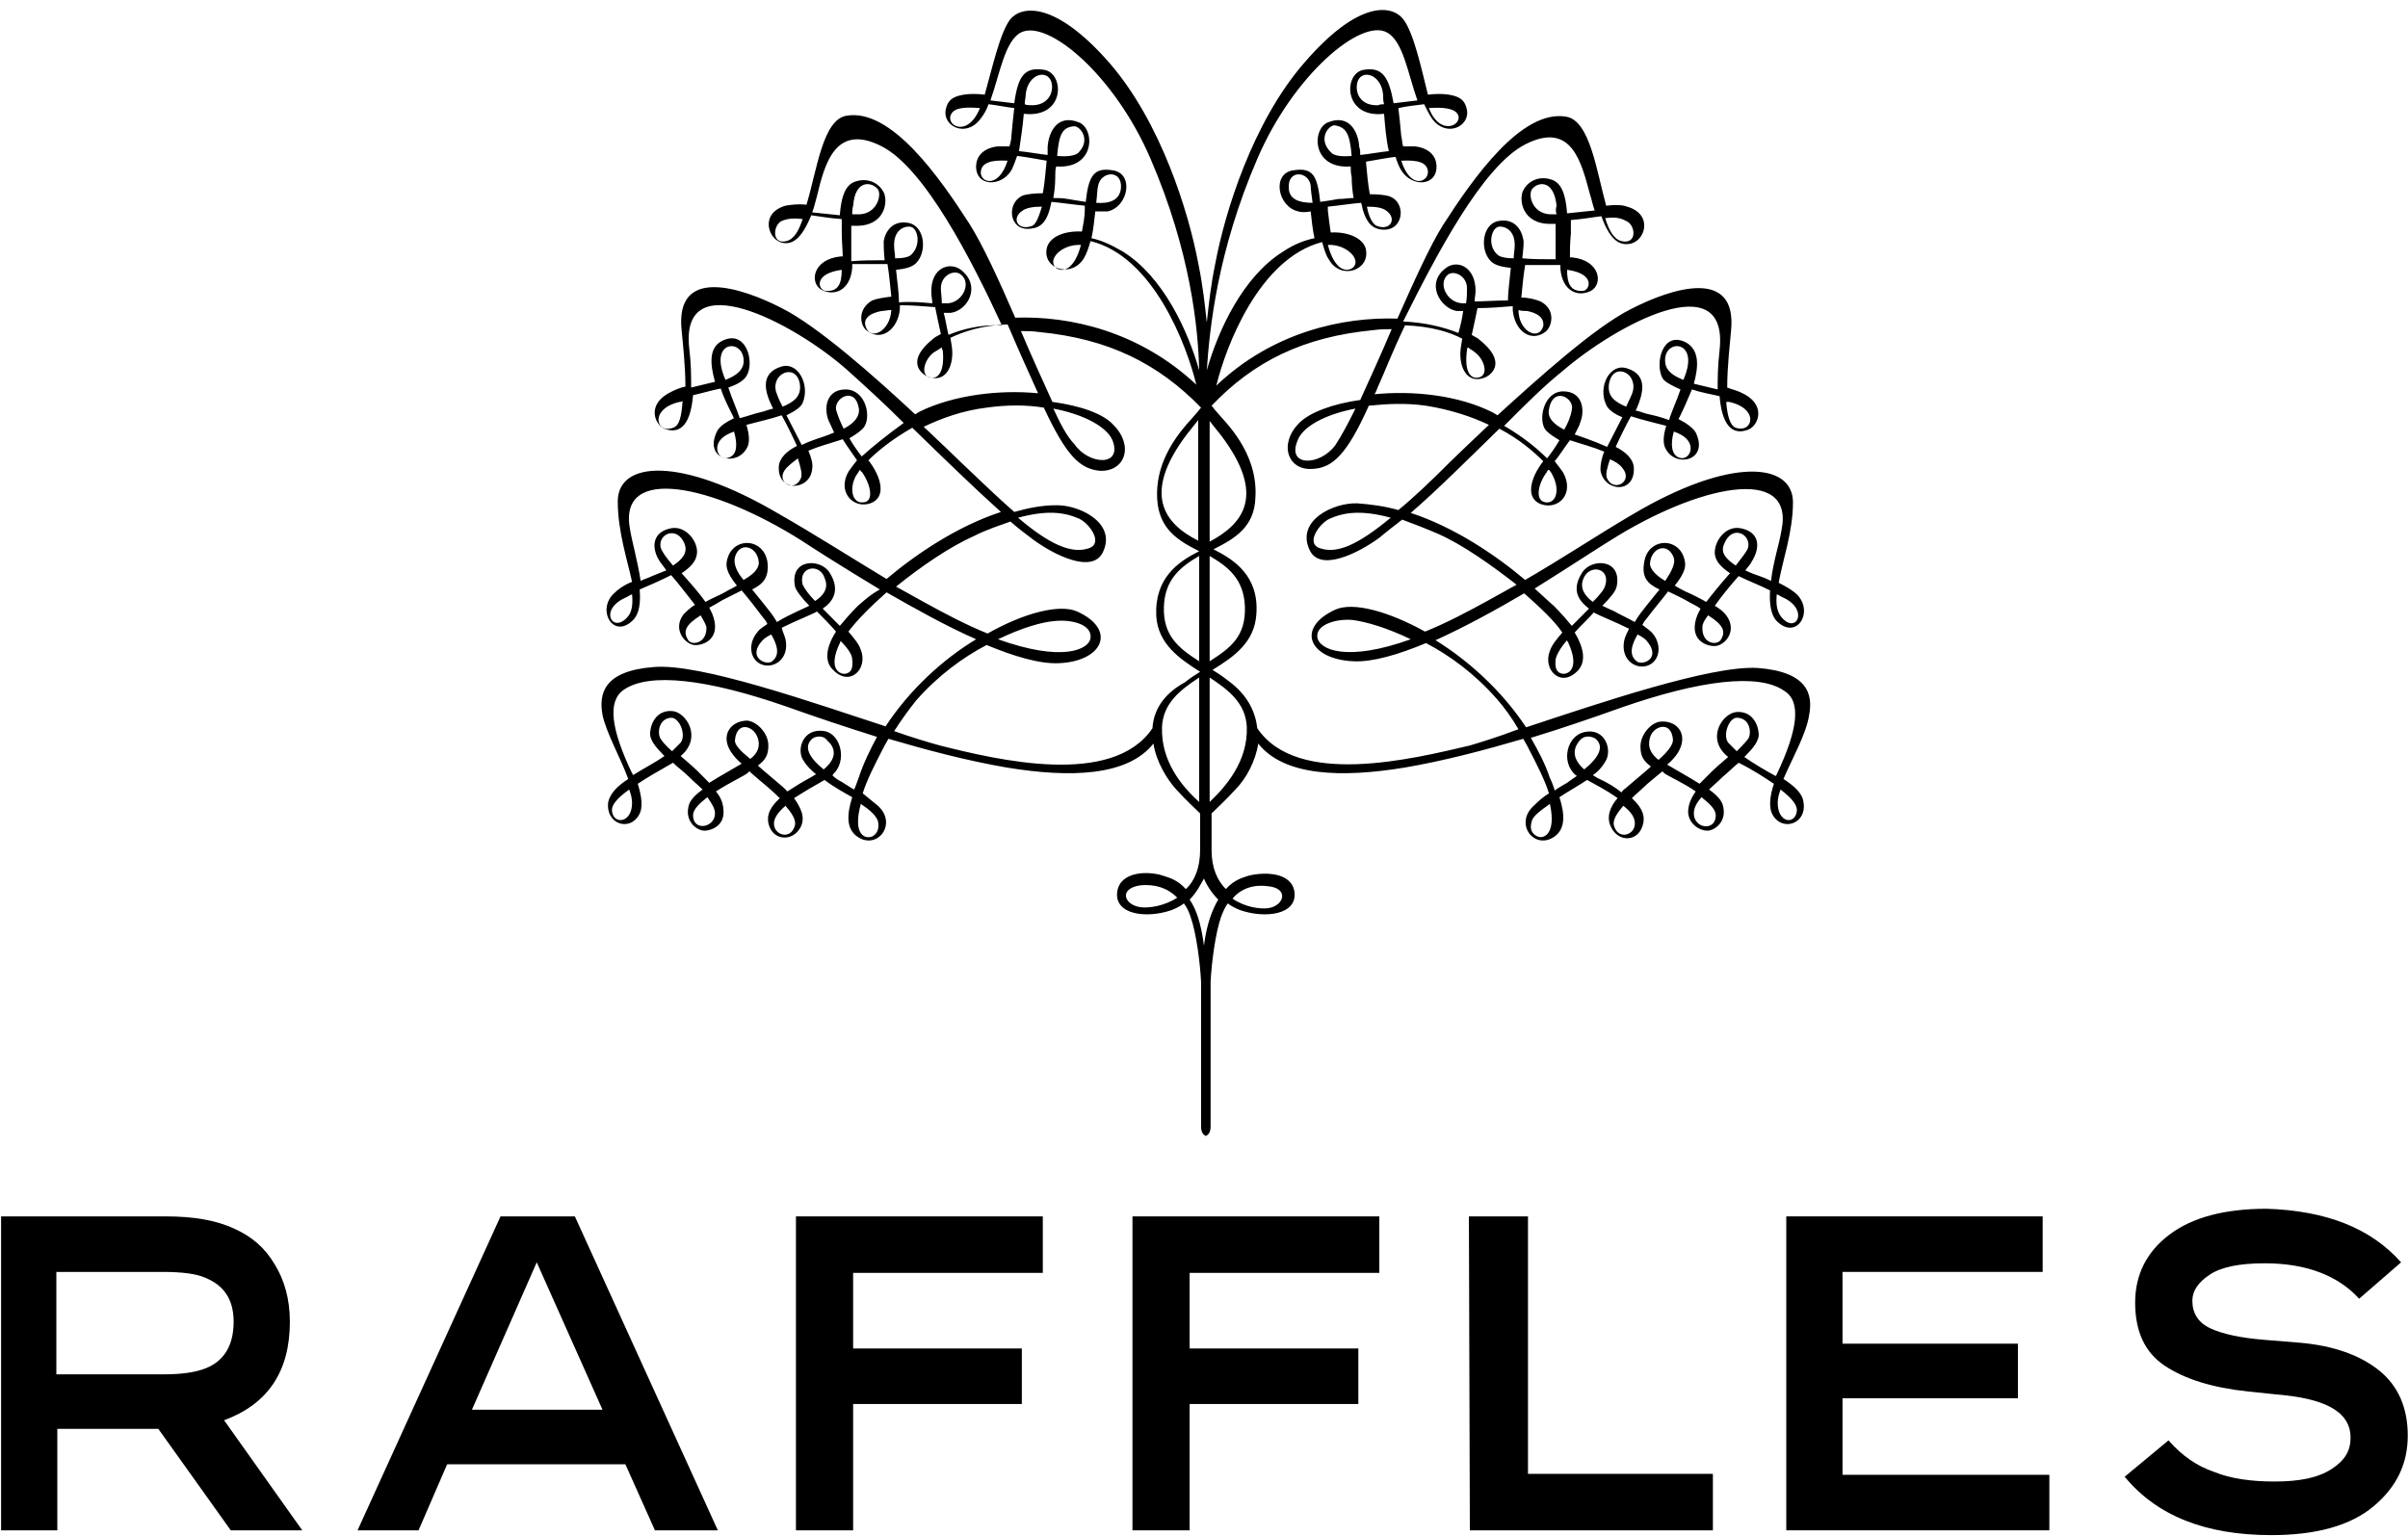 <?xml version="1.0" encoding="UTF-8"?>
<svg xmlns="http://www.w3.org/2000/svg" width="221" height="141" viewBox="0 0 221 141" fill="none">
  <path d="M0.099 111.66H15.232C17.769 111.66 19.868 112.012 21.53 112.802C23.105 113.505 24.329 114.559 25.204 116.053C26.079 117.459 26.604 119.216 26.604 121.325C26.604 125.893 24.592 128.88 20.568 130.374L27.741 140.478H21.18L14.532 131.165H5.26V140.478H0.099V111.66ZM5.26 126.157H15.057C16.631 126.157 17.769 125.981 18.556 125.718C20.48 125.103 21.443 123.609 21.443 121.325C21.443 119.304 20.568 117.986 18.818 117.283C18.031 116.932 16.719 116.756 14.97 116.756H5.172V126.157H5.26Z" fill="black"></path>
  <path d="M60.108 140.477L57.396 134.415H41.038L38.414 140.477H32.815L45.937 111.659H52.76L65.881 140.477H60.108ZM49.261 115.876L43.312 129.407H55.297L49.261 115.876Z" fill="black"></path>
  <path d="M73.05 111.66H95.706V116.844H78.298V123.785H93.781V128.88H78.298V140.478H73.05V111.66Z" fill="black"></path>
  <path d="M103.935 111.66H126.591V116.844H109.183V123.785H124.666V128.88H109.183V140.478H103.935V111.66Z" fill="black"></path>
  <path d="M134.812 111.66H140.235V135.294H157.205V140.478H134.899L134.812 111.66Z" fill="black"></path>
  <path d="M163.94 111.659H187.471V116.755H169.101V123.344H185.197V128.352H169.101V135.381H188.084V140.477H163.94V111.659Z" fill="black"></path>
  <path d="M220.365 115.878L216.516 119.216C214.592 117.108 211.705 115.965 207.856 115.965C205.494 115.965 203.832 116.317 202.782 117.02C201.733 117.723 201.208 118.513 201.208 119.392C201.208 120.534 201.733 121.413 202.87 121.94C204.007 122.467 205.669 122.818 207.856 122.994L211.093 123.258C214.154 123.521 216.604 124.4 218.353 125.806C220.103 127.211 220.977 129.232 220.977 131.78C220.977 134.416 219.928 136.524 217.828 138.282C215.729 140.039 212.58 140.917 208.468 140.917C202.432 140.917 197.971 139.16 194.997 135.558L199.021 132.219C200.246 133.625 201.645 134.591 203.22 135.119C204.707 135.734 206.631 135.997 208.731 135.997C211.093 135.997 212.755 135.646 213.979 134.855C215.204 134.064 215.729 133.186 215.729 131.956C215.729 129.759 213.717 128.529 209.78 128.09L206.369 127.738C203.045 127.387 200.508 126.596 198.671 125.366C196.834 124.136 195.959 122.203 195.959 119.568C195.959 117.02 197.009 114.911 199.108 113.33C201.208 111.748 204.182 110.958 208.031 110.958C213.454 111.133 217.566 112.715 220.365 115.878Z" fill="black"></path>
  <path d="M163.067 71.069C163.067 71.157 162.979 71.157 162.979 71.245C162.017 70.718 160.967 70.103 160.093 69.488C160.88 68.697 161.492 67.994 161.405 67.291C161.317 66.325 160.705 65.27 159.393 65.358C158.081 65.446 156.506 67.818 158.605 69.488C157.993 70.015 157.381 70.542 157.118 70.805C156.681 71.245 156.331 71.596 155.981 71.948C155.019 71.333 153.882 70.718 153.007 70.191C153.444 69.839 153.794 69.4 153.969 69.136C155.019 67.467 153.969 66.149 152.482 66.237C151.607 66.237 150.558 67.379 150.558 68.521C150.558 69.4 150.82 69.839 151.52 70.366C150.733 71.069 149.858 71.772 149.158 72.387C148.983 72.475 148.896 72.65 148.808 72.738C148.283 72.299 147.583 71.86 146.621 71.421C146.446 71.333 146.359 71.245 146.184 71.157C146.709 70.805 147.059 70.366 147.321 69.927C148.021 68.873 147.321 66.764 145.397 67.203C143.822 67.555 143.21 69.927 144.609 71.157C144.609 71.157 144.697 71.157 144.697 71.245C144.434 71.421 144.172 71.596 143.822 71.86C143.385 72.123 143.035 72.299 142.685 72.563C142.597 72.211 142.422 71.772 142.247 71.421C141.81 70.103 141.198 68.96 140.498 67.731C143.385 66.852 146.184 65.885 148.896 64.919C155.981 62.459 161.405 61.756 163.766 63.425C165.341 64.392 164.991 67.028 163.067 71.069ZM164.904 74.496C164.729 75.726 163.154 75.55 163.154 73.705C163.154 73.353 163.242 72.914 163.417 72.475C164.554 73.353 164.991 73.968 164.904 74.496ZM159.393 68.96C159.13 68.697 158.868 68.433 158.605 68.17C158.081 67.467 158.693 65.798 159.48 65.885C160.617 65.973 160.705 67.203 160.53 67.643C160.442 67.906 160.005 68.346 159.393 68.96ZM157.468 74.847C157.468 76.341 155.456 76.077 155.456 74.671C155.456 74.144 155.719 73.705 156.156 73.178C156.943 73.793 157.468 74.32 157.468 74.847ZM152.22 69.751C151.17 68.96 151.257 68.082 151.52 67.467C151.957 66.588 153.357 66.237 153.532 67.818C153.619 68.346 153.007 69.048 152.22 69.751ZM150.033 75.726C149.945 76.692 148.458 77.131 148.108 75.726C148.021 75.198 148.458 74.583 148.983 73.968C149.683 74.496 150.12 75.111 150.033 75.726ZM145.397 70.63C144.084 69.488 144.522 68.521 144.959 67.994C145.484 67.379 146.184 67.643 146.446 67.818C147.234 68.521 146.796 69.488 145.397 70.63ZM141.11 76.78C140.673 76.604 140.323 76.165 140.585 75.374C140.673 74.935 141.373 74.408 142.247 73.793C142.86 76.604 141.635 77.043 141.11 76.78ZM129.476 58.681C123.615 60.79 121.078 59.648 120.903 58.505C120.729 57.275 122.828 56.748 124.228 56.924C125.452 57.1 127.289 57.627 129.476 58.681ZM127.639 47.523C124.665 49.983 122.74 50.862 121.166 50.334C119.766 49.895 121.078 48.05 122.041 47.611C123.44 46.996 125.015 46.82 127.639 47.523ZM124.402 37.507C123.703 38.913 123.09 40.055 122.565 40.846C121.166 42.779 118.104 42.867 119.066 40.494C119.504 39.176 121.603 38.034 124.402 37.507ZM134.9 68.433C129.651 69.663 119.066 72.299 115.393 66.852C115.218 65.358 114.518 63.777 112.681 62.459C112.243 62.108 111.719 61.756 111.281 61.492C113.293 60.263 115.13 58.945 115.305 56.397C115.567 52.882 113.293 51.389 111.369 50.422C113.293 49.456 115.13 48.402 115.218 45.678C115.48 41.461 112.331 38.649 111.631 37.771C111.456 37.595 111.369 37.419 111.194 37.243C115.043 33.202 119.591 30.918 126.065 30.303C126.677 30.215 127.202 30.215 127.727 30.215C126.764 32.499 125.715 34.783 124.84 36.716C122.303 37.068 120.204 37.859 119.241 38.825C117.317 40.758 118.192 43.218 120.466 43.042C122.303 42.954 123.615 41.724 125.627 37.243C127.289 37.068 129.039 36.98 130.876 37.243C133.063 37.595 134.987 38.21 136.649 39.001C134.987 40.582 133.675 41.812 133.15 42.339C131.313 44.184 129.738 45.678 128.339 46.82C127.114 46.469 125.802 46.293 124.577 46.205C122.391 46.117 118.892 47.787 120.204 50.51C121.166 52.531 124.665 50.774 126.589 49.368C127.202 48.841 127.901 48.314 128.689 47.699C129.651 48.05 130.788 48.489 132.013 49.017C134.2 49.983 136.824 51.828 139.186 53.673C137.436 54.639 135.599 55.694 133.675 56.66C132.625 57.187 131.663 57.627 130.788 57.978C127.289 56.045 124.14 55.255 122.565 55.957C118.892 57.627 120.116 60.526 124.228 60.702C125.977 60.79 128.339 60.087 130.876 59.032C133.063 60.175 135.337 61.844 137.349 64.128C138.049 64.919 138.748 65.885 139.361 66.94C137.261 67.731 135.774 68.17 134.9 68.433ZM111.019 73.617C111.019 70.63 111.019 66.588 111.019 62.195C112.768 63.337 114.343 64.568 114.43 66.764C114.518 69.839 112.593 72.123 111.019 73.617ZM114.255 55.694C114.343 58.417 112.943 59.472 111.019 60.702C111.019 57.451 111.019 54.112 111.019 51.037C112.681 52.004 114.168 53.146 114.255 55.694ZM111.019 38.649C111.369 39.089 111.719 39.528 112.068 39.967C116.18 45.414 114.168 48.05 111.019 49.719C111.019 44.799 111.019 40.67 111.019 38.649ZM120.466 18.617C119.329 18.617 118.279 18.354 118.279 17.212C118.192 15.543 120.116 15.718 120.291 17.036C120.291 17.387 120.379 17.915 120.466 18.617ZM124.053 14.312C123.178 14.4 122.391 14.312 122.128 13.961C120.903 12.731 121.953 11.501 122.478 11.501C123.528 11.677 123.878 12.204 124.053 14.312ZM127.027 9.568C126.852 9.568 126.677 9.568 126.502 9.656C124.927 9.744 124.315 8.602 124.577 7.547C124.927 6.317 126.764 6.757 126.939 8.69C126.939 8.953 126.939 9.305 127.027 9.568ZM115.393 14.576C118.717 6.844 124.927 1.661 127.289 2.979C128.776 3.769 129.214 6.757 130.088 9.217C129.389 9.305 128.601 9.392 127.901 9.48C127.464 7.02 126.852 6.142 125.19 6.405C123.265 6.669 123.265 10.886 127.027 10.447C127.114 11.501 127.202 12.731 127.464 13.873C126.589 13.961 125.715 14.137 124.84 14.225C124.84 13.961 124.84 13.697 124.752 13.522C124.665 12.028 123.79 10.447 121.866 11.237C120.379 11.852 120.379 15.543 123.965 15.279C123.965 15.543 123.965 15.894 124.053 16.245C124.053 16.948 124.14 17.651 124.228 18.178C123.79 18.178 123.353 18.266 122.828 18.266C122.391 18.354 121.778 18.442 121.166 18.53C120.903 16.07 120.466 15.367 118.717 15.63C116.705 15.894 117.229 18.969 119.154 19.408C119.416 19.496 119.854 19.496 120.291 19.408C120.379 20.199 120.466 21.078 120.641 21.868C119.766 22.044 118.804 22.395 117.754 23.098C114.08 25.383 111.806 30.303 110.756 33.993C111.019 30.127 111.719 23.098 115.393 14.576ZM111.806 82.579C111.281 83.457 110.756 84.775 110.494 86.796C110.231 84.775 109.794 83.457 109.182 82.579C109.882 81.876 110.231 81.085 110.494 80.646C110.669 81.085 111.106 81.876 111.806 82.579ZM116.355 81.349C118.367 81.524 117.842 83.194 116.355 83.369C115.655 83.457 114.255 83.281 113.118 82.491C113.905 81.524 115.13 81.173 116.355 81.349ZM104.72 83.281C103.146 83.106 102.621 81.524 104.72 81.261C105.945 81.173 107.082 81.436 108.045 82.403C106.82 83.194 105.42 83.369 104.72 83.281ZM94.049 9.568C94.049 9.217 94.136 8.953 94.136 8.69C94.311 6.757 96.148 6.317 96.498 7.547C96.76 8.514 96.148 9.744 94.573 9.656C94.398 9.656 94.223 9.656 94.049 9.568ZM97.023 14.312C97.198 12.204 97.547 11.677 98.597 11.589C99.122 11.589 100.172 12.819 98.947 14.049C98.597 14.312 97.897 14.4 97.023 14.312ZM100.609 18.617C100.697 17.915 100.697 17.387 100.784 17.036C101.047 15.718 102.971 15.543 102.883 17.212C102.796 18.442 101.746 18.705 100.609 18.617ZM103.058 23.098C102.009 22.483 101.047 22.044 100.172 21.868C100.347 21.078 100.434 20.199 100.522 19.408C100.959 19.408 101.396 19.408 101.659 19.408C103.583 18.969 104.108 15.894 102.096 15.63C100.434 15.367 99.909 16.07 99.647 18.53C99.035 18.442 98.51 18.354 97.985 18.266C97.547 18.178 97.023 18.178 96.673 18.178C96.76 17.651 96.848 17.036 96.848 16.245C96.848 15.894 96.848 15.543 96.935 15.279C100.522 15.543 100.522 11.852 99.035 11.237C97.11 10.447 96.235 12.028 96.148 13.522C96.148 13.697 96.148 13.961 96.148 14.225C95.361 14.137 94.398 13.961 93.524 13.873C93.699 12.731 93.874 11.501 93.961 10.447C97.81 10.886 97.722 6.669 95.798 6.405C94.049 6.142 93.436 6.932 93.086 9.48C92.386 9.392 91.599 9.305 90.899 9.217C91.774 6.757 92.212 3.769 93.699 2.979C96.148 1.749 102.271 6.844 105.595 14.576C109.269 23.098 109.969 30.127 110.057 33.993C109.007 30.303 106.732 25.383 103.058 23.098ZM106.645 66.764C106.732 64.568 108.307 63.337 110.057 62.195C110.057 66.588 110.057 70.718 110.057 73.617C108.394 72.123 106.557 69.839 106.645 66.764ZM110.057 60.702C108.132 59.472 106.732 58.33 106.82 55.694C106.907 53.146 108.394 52.004 110.057 51.037C110.057 54.2 110.057 57.539 110.057 60.702ZM108.919 39.879C109.269 39.44 109.619 39.001 109.969 38.561C109.969 40.582 109.969 44.799 109.969 49.632C106.82 48.05 104.808 45.327 108.919 39.879ZM96.673 37.507C99.472 38.034 101.571 39.176 102.096 40.407C103.058 42.867 99.909 42.691 98.597 40.758C97.897 40.055 97.285 38.825 96.673 37.507ZM93.436 47.523C96.06 46.82 97.635 46.996 99.035 47.611C99.997 48.05 101.309 49.895 99.909 50.334C98.335 50.862 96.323 49.983 93.436 47.523ZM91.599 58.681C93.786 57.627 95.623 57.1 96.76 57.012C98.247 56.836 100.259 57.275 100.084 58.593C99.909 59.648 97.46 60.79 91.599 58.681ZM105.77 66.852C102.096 72.299 91.512 69.751 86.263 68.433C85.301 68.17 83.814 67.731 82.064 67.115C82.677 66.149 83.376 65.183 84.076 64.304C86.088 62.02 88.363 60.35 90.549 59.208C93.086 60.263 95.448 60.965 97.198 60.877C101.221 60.702 102.534 57.802 98.86 56.133C97.285 55.43 94.049 56.221 90.637 58.154C89.762 57.802 88.8 57.363 87.75 56.836C85.826 55.87 83.989 54.815 82.239 53.849C84.514 52.004 87.225 50.159 89.412 49.192C90.637 48.577 91.774 48.226 92.736 47.874C93.436 48.489 94.136 49.017 94.836 49.544C96.76 50.95 100.259 52.707 101.221 50.686C102.534 47.962 98.947 46.293 96.848 46.381C95.623 46.381 94.311 46.644 93.086 46.996C91.687 45.766 90.112 44.272 88.275 42.515C87.75 41.988 86.438 40.758 84.776 39.176C86.438 38.386 88.363 37.683 90.549 37.419C92.386 37.156 94.223 37.156 95.798 37.419C97.897 41.9 99.122 43.042 100.959 43.218C103.233 43.306 104.108 40.934 102.184 39.001C101.221 37.946 99.122 37.243 96.585 36.892C95.71 34.959 94.661 32.675 93.699 30.391C94.223 30.391 94.748 30.391 95.361 30.478C101.746 31.093 106.295 33.378 110.231 37.419C110.057 37.595 109.969 37.771 109.794 37.946C109.094 38.825 105.945 41.636 106.208 45.854C106.383 48.577 108.132 49.632 110.057 50.598C108.132 51.565 105.945 53.058 106.12 56.572C106.295 59.12 108.22 60.438 110.144 61.668C109.707 61.932 109.182 62.283 108.744 62.635C106.645 63.777 105.858 65.358 105.77 66.852ZM78.828 71.333C78.653 71.772 78.565 72.123 78.39 72.475C78.04 72.299 77.691 72.035 77.253 71.772C76.903 71.596 76.641 71.421 76.378 71.157C76.378 71.157 76.466 71.157 76.466 71.069C77.778 69.839 77.166 67.379 75.679 67.115C73.667 66.764 73.054 68.873 73.754 69.839C74.017 70.278 74.454 70.718 74.891 71.069C74.716 71.157 74.629 71.245 74.454 71.333C73.492 71.86 72.792 72.299 72.267 72.65C72.18 72.563 72.005 72.387 71.917 72.299C71.217 71.684 70.343 70.981 69.555 70.278C70.255 69.751 70.518 69.312 70.518 68.433C70.518 67.291 69.468 66.237 68.593 66.149C67.106 66.149 66.056 67.467 67.106 69.048C67.281 69.312 67.631 69.751 68.068 70.103C67.194 70.63 66.056 71.245 65.094 71.86C64.744 71.508 64.394 71.157 63.957 70.718C63.694 70.454 63.082 69.927 62.47 69.4C64.482 67.731 62.995 65.358 61.682 65.27C60.37 65.183 59.758 66.237 59.671 67.203C59.583 67.906 60.196 68.609 60.983 69.4C60.108 70.015 59.058 70.542 58.096 71.157C58.096 71.069 58.096 71.069 58.009 70.981C56.084 66.94 55.734 64.392 57.221 63.337C59.583 61.668 65.007 62.371 72.092 64.831C74.804 65.798 77.691 66.764 80.49 67.643C79.877 68.785 79.265 70.015 78.828 71.333ZM80.577 75.374C80.752 76.165 80.402 76.604 80.052 76.78C79.44 77.043 78.215 76.692 79.003 73.793C79.79 74.32 80.402 74.847 80.577 75.374ZM75.591 70.63C74.192 69.488 73.754 68.521 74.541 67.818C74.716 67.643 75.504 67.379 75.941 67.994C76.553 68.521 76.991 69.488 75.591 70.63ZM72.967 75.726C72.617 77.131 71.13 76.692 71.042 75.726C70.955 75.111 71.48 74.496 72.092 73.968C72.617 74.583 73.054 75.198 72.967 75.726ZM68.856 69.663C68.856 69.751 68.856 69.751 68.856 69.663C67.981 68.96 67.368 68.346 67.456 67.906C67.631 66.237 69.031 66.588 69.468 67.555C69.73 68.082 69.818 68.96 68.856 69.663ZM65.619 74.671C65.619 75.989 63.607 76.341 63.607 74.847C63.607 74.32 64.132 73.793 64.919 73.178C65.356 73.793 65.619 74.232 65.619 74.671ZM61.682 68.96C61.07 68.433 60.633 67.906 60.545 67.643C60.37 67.203 60.458 65.973 61.595 65.885C62.382 65.885 62.995 67.467 62.47 68.17C62.207 68.433 61.945 68.697 61.682 68.96ZM56.172 74.496C56.084 73.968 56.522 73.353 57.746 72.475C57.921 72.914 58.009 73.353 58.009 73.705C58.009 75.55 56.346 75.726 56.172 74.496ZM78.74 55.606C78.04 56.309 77.516 56.924 77.078 57.451C76.553 56.924 76.028 56.397 75.504 55.87C76.291 55.342 77.253 54.288 76.116 52.531C75.241 51.213 72.442 51.301 72.967 53.849C73.054 54.2 73.579 54.903 74.279 55.606C73.754 55.87 73.317 56.045 73.142 56.133C72.792 56.309 72.005 56.66 71.305 57.1C70.955 56.485 70.518 55.957 70.168 55.518C69.818 55.079 69.38 54.552 69.031 54.112C70.08 53.585 70.605 52.97 70.43 51.565C70.08 49.456 67.543 49.28 66.844 51.037C66.494 51.916 66.669 52.531 67.631 53.761C67.194 54.025 66.756 54.2 66.669 54.288C66.056 54.639 65.356 54.903 64.744 55.255C64.132 54.376 63.257 53.41 62.557 52.619C63.345 52.092 63.869 51.565 63.957 50.862C64.132 49.807 62.995 48.226 61.595 48.489C59.758 48.841 59.758 50.422 60.633 51.652C60.72 51.74 60.895 52.004 61.158 52.355C60.545 52.619 60.02 52.794 59.846 52.882C59.496 53.058 59.146 53.146 58.796 53.322C58.533 51.565 58.009 49.719 57.834 48.665C56.609 42.515 65.531 44.536 73.579 49.632C74.367 50.159 77.253 52.004 80.752 54.112C79.79 54.639 79.265 55.167 78.74 55.606ZM78.215 60.526C78.303 61.317 78.128 61.756 77.603 61.844C77.078 61.932 75.941 61.405 77.078 59.032C77.078 58.945 77.166 58.857 77.166 58.857C77.778 59.472 78.215 60.087 78.215 60.526ZM74.804 55.167C74.192 54.552 73.842 54.025 73.667 53.673C73.229 52.004 75.241 51.652 75.679 53.058C76.116 54.025 75.504 54.727 74.804 55.167ZM70.868 60.702C70.343 61.141 68.506 60.35 69.993 58.769C70.168 58.593 70.43 58.417 70.78 58.242C71.655 59.735 71.305 60.35 70.868 60.702ZM67.456 51.125C67.893 49.632 69.555 50.159 69.643 51.652C69.643 52.267 69.031 52.794 68.243 53.234C67.631 52.531 67.281 51.74 67.456 51.125ZM63.17 58.769C62.645 57.978 62.907 57.363 64.307 56.485C64.569 56.924 64.744 57.275 64.832 57.539C64.919 59.032 63.52 59.296 63.17 58.769ZM60.633 50.247C60.37 49.017 62.12 48.226 62.82 49.895C63.17 50.774 62.557 51.389 61.77 51.916C61.158 51.213 60.72 50.598 60.633 50.247ZM57.571 56.66C56.259 58.154 54.947 56.045 57.309 54.903C57.571 54.815 57.746 54.639 58.009 54.552C58.096 55.43 58.009 56.221 57.571 56.66ZM79.09 41.9C78.74 41.461 78.303 40.846 77.953 40.231C78.39 39.967 78.828 39.704 79.178 39.352C80.052 38.474 79.528 35.75 77.603 35.75C75.854 35.75 75.591 37.419 76.028 38.561C76.204 38.913 76.378 39.352 76.553 39.704C75.766 40.055 75.066 40.231 74.629 40.407C74.367 40.494 73.929 40.67 73.579 40.846C73.142 39.967 72.617 39.001 72.18 38.122C72.879 37.771 73.492 37.419 73.667 36.98C74.367 35.311 73.229 33.202 71.742 33.641C69.643 34.256 70.255 36.101 70.868 37.331C70.868 37.419 70.955 37.419 70.955 37.507C70.518 37.595 70.168 37.771 69.73 37.859C69.293 37.946 68.593 38.21 67.893 38.386C67.631 37.595 67.194 36.629 66.844 35.574C67.631 35.311 68.243 34.959 68.506 34.52C69.293 33.29 68.506 30.215 66.319 31.269C65.007 31.884 65.182 33.466 65.619 35.047C64.919 35.223 64.132 35.398 63.432 35.574C63.432 34.608 63.432 33.378 63.257 31.972C62.382 24.153 72.792 29.6 77.691 33.905C79.353 35.398 81.19 37.068 82.939 38.825C81.365 39.967 80.052 41.022 79.09 41.9ZM79.178 46.117C78.303 46.205 77.865 44.975 78.565 43.657C78.653 43.569 78.74 43.394 78.915 43.13C79.003 43.218 79.003 43.306 79.09 43.306C79.965 44.536 80.227 46.117 79.178 46.117ZM76.728 37.595C76.553 36.541 78.478 35.398 78.828 37.507C78.915 38.298 78.303 38.913 77.428 39.352C77.166 38.825 76.903 38.21 76.728 37.595ZM73.492 43.921C72.879 45.327 71.042 44.184 72.18 42.954C72.529 42.603 72.879 42.339 73.229 42.076C73.492 42.954 73.667 43.569 73.492 43.921ZM71.217 35.926C70.78 34.256 73.054 33.29 73.404 35.223C73.579 36.365 72.879 36.892 71.83 37.331C71.48 36.716 71.305 36.189 71.217 35.926ZM66.931 41.988C65.969 42.427 65.094 40.758 66.756 39.879C66.931 39.791 67.106 39.704 67.368 39.616C67.718 40.846 67.631 41.724 66.931 41.988ZM66.319 34.169C65.356 31.093 68.418 31.181 68.243 33.29C68.156 34.081 67.456 34.52 66.581 34.871C66.494 34.696 66.406 34.432 66.319 34.169ZM61.77 39.264C60.196 39.879 59.583 37.507 62.382 36.892C62.47 36.892 62.557 36.892 62.645 36.804C62.557 38.122 62.382 39.089 61.77 39.264ZM78.215 19.672C78.215 19.408 78.215 19.145 78.303 18.881C78.478 16.421 80.052 16.685 80.577 17.387C80.927 17.915 80.49 19.584 78.915 19.672C78.653 19.672 78.478 19.672 78.215 19.672ZM87.05 30.742C86.876 30.039 86.788 29.336 86.613 28.721C86.876 28.721 87.05 28.721 87.225 28.721C88.8 28.546 90.112 26.261 88.188 24.768C87.138 23.977 85.388 24.592 85.476 26.876C85.476 27.228 85.563 27.491 85.563 27.843C84.601 27.755 83.551 27.667 82.502 27.755C82.502 26.788 82.327 25.734 82.239 24.768C83.114 24.68 83.726 24.504 84.076 24.153C85.126 23.098 84.864 20.726 83.376 20.463C81.977 20.199 81.277 21.165 81.102 22.132C81.102 22.395 81.102 23.098 81.19 23.889C80.227 23.889 79.178 23.889 78.128 23.977C78.128 23.098 78.128 21.956 78.128 20.726C78.215 20.726 78.39 20.726 78.478 20.726C81.19 20.814 81.54 18.53 81.102 17.651C80.752 16.948 79.877 16.333 78.74 16.597C77.953 16.773 77.253 17.3 77.078 19.76C76.291 19.672 75.416 19.584 74.541 19.496C74.716 19.057 74.804 18.617 74.979 18.003C75.679 15.103 76.641 11.237 80.927 13.434C84.864 15.455 89.15 23.801 91.949 29.863C90.025 29.776 88.275 30.215 87.05 30.742ZM86.351 26.437C86.351 25.295 87.575 24.68 88.188 25.207C89.237 25.998 88.275 27.93 86.788 27.843C86.701 27.843 86.613 27.843 86.438 27.843C86.438 27.316 86.351 26.876 86.351 26.437ZM85.213 34.608C84.426 34.256 84.951 32.851 85.738 32.324C85.913 32.236 86.176 32.06 86.438 31.884C86.438 31.972 86.438 32.06 86.526 32.148C86.701 33.993 86.176 34.959 85.213 34.608ZM82.064 22.659C81.977 21.165 82.939 20.726 83.551 20.814C84.251 20.902 84.601 22.571 83.551 23.45C83.289 23.625 82.852 23.713 82.152 23.713C82.152 23.362 82.064 22.923 82.064 22.659ZM79.44 29.951C79.265 29.424 79.528 28.809 80.927 28.546C81.19 28.546 81.452 28.458 81.802 28.458C81.714 30.391 79.877 31.357 79.44 29.951ZM75.766 26.701C75.066 26.613 74.629 25.119 77.253 24.768C77.253 26.085 76.903 26.788 75.766 26.701ZM72.18 22.132C70.78 22.483 70.955 20.638 71.742 20.287C72.355 20.023 72.967 20.023 73.667 20.111C73.317 21.165 72.879 21.956 72.18 22.132ZM96.935 24.592C96.06 23.889 97.373 22.395 99.21 22.483C98.597 24.768 97.547 25.031 96.935 24.592ZM94.748 20.726C93.436 21.253 92.736 20.023 93.874 19.32C94.223 19.057 94.923 18.969 95.623 18.969C95.361 19.848 95.098 20.55 94.748 20.726ZM90.025 15.718C90.112 14.928 90.987 14.664 92.474 14.752C91.599 17.475 89.85 16.685 90.025 15.718ZM87.313 10.447C87.663 9.832 88.713 9.832 89.937 9.92C88.8 12.731 86.701 11.501 87.313 10.447ZM133.762 10.447C134.375 11.413 132.188 12.643 131.138 9.92C132.363 9.832 133.412 9.92 133.762 10.447ZM131.051 15.718C131.138 16.685 129.476 17.475 128.601 14.752C130.176 14.664 130.963 14.928 131.051 15.718ZM127.202 19.32C128.251 20.023 127.639 21.253 126.327 20.726C125.977 20.55 125.627 19.935 125.452 18.969C126.239 18.969 126.852 19.057 127.202 19.32ZM124.14 24.592C123.528 25.031 122.478 24.768 121.866 22.483C123.615 22.395 125.015 23.889 124.14 24.592ZM142.86 19.672C142.597 19.672 142.422 19.672 142.247 19.672C140.673 19.584 140.236 18.003 140.585 17.387C141.11 16.685 142.597 16.421 142.86 18.881C142.772 19.145 142.772 19.408 142.86 19.672ZM139.973 13.258C144.259 11.062 145.134 14.928 145.921 17.827C146.096 18.354 146.184 18.881 146.359 19.32C145.484 19.408 144.609 19.496 143.822 19.584C143.647 17.124 142.947 16.597 142.16 16.421C141.023 16.157 140.148 16.773 139.798 17.475C139.361 18.354 139.711 20.638 142.422 20.55C142.51 20.55 142.685 20.55 142.772 20.55C142.772 21.78 142.772 23.011 142.772 23.801C141.723 23.801 140.673 23.801 139.711 23.713C139.798 22.923 139.886 22.22 139.798 21.956C139.623 20.99 138.923 20.023 137.524 20.287C136.037 20.55 135.774 22.923 136.824 23.977C137.174 24.328 137.786 24.504 138.661 24.592C138.574 25.558 138.399 26.701 138.399 27.579C137.349 27.579 136.212 27.667 135.337 27.667C135.337 27.316 135.424 27.052 135.424 26.701C135.424 24.504 133.762 23.801 132.713 24.592C130.788 25.998 132.188 28.282 133.675 28.546C133.85 28.546 134.112 28.546 134.287 28.546C134.2 29.248 134.025 29.951 133.85 30.566C132.538 30.039 130.788 29.6 128.776 29.512C131.75 23.538 136.037 15.279 139.973 13.258ZM140.148 28.546C141.46 28.809 141.723 29.424 141.635 29.951C141.198 31.357 139.361 30.391 139.361 28.458C139.623 28.546 139.886 28.546 140.148 28.546ZM139.011 22.659C139.011 22.923 138.923 23.362 138.923 23.713C138.311 23.713 137.786 23.625 137.524 23.45C136.474 22.659 136.824 20.99 137.524 20.814C138.136 20.726 139.098 21.165 139.011 22.659ZM134.287 27.843C132.8 27.843 131.925 25.998 132.888 25.207C133.5 24.768 134.637 25.383 134.637 26.437C134.637 26.876 134.637 27.316 134.55 27.843C134.462 27.843 134.375 27.843 134.287 27.843ZM135.337 32.324C136.124 32.851 136.649 34.256 135.862 34.608C134.9 34.959 134.375 33.993 134.637 32.148C134.637 32.06 134.637 31.972 134.725 31.884C134.9 32.06 135.162 32.148 135.337 32.324ZM149.246 20.287C150.12 20.638 150.295 22.483 148.808 22.132C148.108 21.956 147.671 21.165 147.321 20.023C148.021 19.935 148.633 19.935 149.246 20.287ZM145.309 26.701C144.172 26.788 143.822 26.085 143.822 24.768C146.446 25.119 145.921 26.613 145.309 26.701ZM143.385 34.081C148.371 29.776 158.693 24.241 157.818 32.148C157.643 33.641 157.643 34.783 157.643 35.75C156.943 35.574 156.156 35.398 155.456 35.223C155.894 33.641 155.981 32.148 154.756 31.445C152.57 30.303 151.87 33.378 152.57 34.696C152.745 35.047 153.444 35.398 154.232 35.75C153.882 36.804 153.444 37.683 153.182 38.561C152.482 38.298 151.782 38.122 151.345 38.034C150.908 37.946 150.558 37.771 150.12 37.683C150.12 37.595 150.208 37.595 150.208 37.507C150.733 36.277 151.345 34.432 149.333 33.817C147.758 33.29 146.621 35.486 147.409 37.156C147.584 37.595 148.196 38.034 148.896 38.298C148.458 39.176 147.933 40.143 147.496 41.022C147.059 40.846 146.709 40.67 146.446 40.582C146.009 40.406 145.309 40.143 144.522 39.879C144.697 39.528 144.959 39.089 145.047 38.737C145.484 37.595 145.222 35.926 143.472 35.926C141.635 35.926 141.11 38.649 141.898 39.528C142.247 39.879 142.685 40.143 143.122 40.407C142.772 41.022 142.335 41.636 141.985 42.076C141.023 41.109 139.711 40.055 138.049 39.089C139.886 37.243 141.635 35.486 143.385 34.081ZM154.756 34.169C154.669 34.432 154.582 34.696 154.494 34.871C153.619 34.52 152.919 34.081 152.832 33.29C152.57 31.181 155.719 31.093 154.756 34.169ZM154.232 39.879C155.894 40.758 155.019 42.427 154.057 41.988C153.444 41.724 153.269 40.846 153.619 39.616C153.882 39.704 154.057 39.791 154.232 39.879ZM149.858 35.926C149.77 36.277 149.508 36.716 149.246 37.331C148.196 36.892 147.496 36.365 147.671 35.223C148.021 33.202 150.295 34.169 149.858 35.926ZM148.896 42.954C149.945 44.184 148.108 45.239 147.496 43.921C147.321 43.569 147.496 42.954 147.758 42.164C148.196 42.339 148.633 42.603 148.896 42.954ZM144.259 37.595C144.172 38.21 143.91 38.825 143.56 39.44C142.685 39.001 141.985 38.386 142.16 37.595C142.51 35.398 144.522 36.541 144.259 37.595ZM141.898 46.117C140.848 46.029 141.11 44.448 141.985 43.306C141.985 43.218 142.073 43.13 142.16 43.13C142.335 43.306 142.422 43.481 142.51 43.657C143.21 45.063 142.772 46.205 141.898 46.117ZM158.693 36.892C161.492 37.507 160.88 39.791 159.305 39.264C158.78 39.089 158.518 38.122 158.43 36.892C158.43 36.892 158.518 36.892 158.693 36.892ZM147.758 49.632C155.806 44.536 164.729 42.603 163.504 48.665C163.329 49.807 162.717 51.652 162.542 53.322C162.192 53.146 161.755 52.97 161.492 52.882C161.23 52.794 160.705 52.619 160.18 52.355C160.442 52.004 160.705 51.74 160.705 51.652C161.58 50.334 161.58 48.841 159.743 48.489C158.343 48.226 157.293 49.719 157.381 50.862C157.468 51.565 157.993 52.092 158.78 52.619C157.993 53.497 157.206 54.464 156.593 55.255C155.981 54.903 155.281 54.552 154.669 54.288C154.494 54.2 154.144 54.025 153.707 53.761C154.669 52.531 154.844 51.916 154.494 51.037C153.794 49.28 151.257 49.456 150.908 51.565C150.645 52.97 151.17 53.585 152.307 54.112C151.87 54.639 151.52 55.079 151.17 55.518C150.82 55.957 150.383 56.485 150.033 57.1C149.246 56.66 148.458 56.309 148.196 56.133C148.021 56.045 147.583 55.87 147.059 55.606C147.758 54.903 148.283 54.288 148.371 53.849C148.896 51.301 146.096 51.213 145.222 52.531C144.084 54.288 145.047 55.255 145.834 55.87C145.309 56.397 144.784 56.924 144.259 57.451C143.822 56.924 143.297 56.309 142.597 55.606C142.073 55.167 141.548 54.639 140.848 54.025C144.084 52.004 146.884 50.159 147.758 49.632ZM163.766 54.903C166.041 56.045 164.816 58.242 163.504 56.66C163.067 56.133 162.979 55.43 163.067 54.552C163.329 54.639 163.504 54.815 163.766 54.903ZM159.305 51.916C158.518 51.389 157.818 50.774 158.256 49.895C158.955 48.138 160.705 49.017 160.442 50.247C160.355 50.598 159.83 51.213 159.305 51.916ZM157.906 58.769C157.468 59.296 156.156 59.032 156.244 57.539C156.244 57.275 156.419 56.924 156.768 56.485C158.168 57.363 158.43 57.978 157.906 58.769ZM152.832 53.322C152.045 52.882 151.432 52.267 151.432 51.74C151.52 50.247 153.094 49.719 153.619 51.213C153.794 51.74 153.357 52.531 152.832 53.322ZM151.083 58.769C152.57 60.438 150.733 61.141 150.208 60.702C149.77 60.35 149.42 59.735 150.295 58.242C150.645 58.417 150.908 58.593 151.083 58.769ZM145.309 53.146C145.834 51.74 147.846 52.092 147.321 53.761C147.234 54.112 146.796 54.639 146.184 55.255C145.484 54.727 144.959 54.025 145.309 53.146ZM143.385 61.844C142.86 61.756 142.685 61.317 142.772 60.526C142.86 60.087 143.21 59.472 143.822 58.769C143.822 58.857 143.91 58.945 143.91 58.945C145.047 61.405 143.91 61.932 143.385 61.844ZM161.317 61.317C157.031 61.053 146.709 64.568 140.061 66.764C137.786 63.337 134.725 60.614 131.75 58.769C134.462 57.539 137.349 55.957 139.886 54.464C141.373 55.782 142.685 57.012 143.385 58.066C142.86 58.681 142.422 59.208 142.247 59.735C141.548 61.492 143.297 63.25 144.872 61.492C145.397 60.877 145.572 59.823 144.522 58.066C145.047 57.451 145.747 56.836 146.271 56.221C146.709 56.485 148.283 57.1 149.508 57.715C149.333 58.066 149.158 58.417 149.071 58.769C148.721 60.438 149.945 61.405 151.083 61.141C152.395 60.79 152.57 59.12 151.607 58.066C151.432 57.89 151.083 57.627 150.733 57.363C150.82 57.187 150.908 57.012 151.083 56.836C151.87 55.782 152.57 54.991 153.094 54.288C153.619 54.552 154.232 54.815 154.844 55.167C155.281 55.43 155.719 55.606 156.069 55.87C155.981 56.045 155.894 56.221 155.806 56.397C154.844 58.769 156.681 59.384 157.468 59.296C158.343 59.208 159.48 57.89 158.43 56.485C158.168 56.133 157.818 55.87 157.381 55.606C157.993 54.727 158.868 53.673 159.568 52.882C160.442 53.322 161.405 53.673 162.454 54.2C162.367 55.43 162.542 56.485 163.067 57.012C164.816 58.769 166.478 56.309 164.991 54.639C164.554 54.2 163.941 53.849 163.242 53.497C163.591 51.477 164.554 48.841 164.554 46.117C164.554 42.427 158.78 41.9 149.77 47.259C146.621 49.104 143.472 51.213 139.973 53.234C137.261 50.95 133.5 48.402 129.476 47.084C132.013 44.887 134.812 42.076 137.611 39.352C139.448 40.319 140.76 41.461 141.635 42.339C140.411 43.921 139.973 45.766 141.46 46.293C143.035 46.82 144.522 45.327 143.472 43.394C143.297 43.13 143.035 42.779 142.685 42.339C143.122 41.812 143.56 41.109 144.084 40.407C145.134 40.758 146.184 41.022 147.234 41.461C146.971 42.076 146.884 42.691 146.884 43.13C147.146 45.151 150.12 45.414 149.945 42.867C149.858 42.076 149.158 41.461 148.283 41.022C148.721 40.055 149.246 39.001 149.683 38.21C150.733 38.561 151.957 38.825 152.92 39.089C152.657 39.967 152.57 40.758 152.92 41.285C153.882 42.954 156.856 42.252 155.631 39.704C155.369 39.264 154.756 38.825 154.057 38.474C154.057 38.386 154.144 38.298 154.144 38.298C154.407 37.771 154.844 36.804 155.281 35.75C156.069 36.014 157.031 36.189 157.818 36.365C158.081 39.528 159.305 39.879 160.442 39.44C161.405 39.089 162.192 37.068 159.743 36.014C159.393 35.838 158.955 35.75 158.518 35.574C158.518 33.641 158.78 31.445 158.868 30.391C159.48 24.504 153.444 26.437 149.683 28.37C146.359 30.039 141.198 34.696 137.436 38.122C137.261 38.034 137.174 37.946 136.999 37.859C133.85 36.277 129.738 35.838 126.152 36.189C126.327 35.926 126.414 35.574 126.589 35.223C127.027 34.256 127.814 32.236 128.951 29.863C131.313 29.951 133.063 30.478 134.2 31.093C134.112 31.621 134.025 32.06 134.025 32.499C134.025 33.993 134.812 35.311 136.387 34.608C136.911 34.344 138.311 33.202 135.774 31.181C135.599 31.006 135.337 30.918 135.075 30.742C135.249 29.951 135.424 29.161 135.599 28.282C136.649 28.282 137.786 28.194 138.836 28.106C138.836 28.194 138.836 28.37 138.836 28.458C139.011 30.391 140.498 31.445 141.81 30.478C142.51 29.951 142.772 28.37 141.373 27.667C140.935 27.491 140.323 27.316 139.623 27.316C139.711 26.437 139.798 25.383 139.973 24.328C140.585 24.328 141.373 24.328 142.247 24.328C142.597 24.328 142.86 24.328 143.21 24.328C143.21 24.416 143.21 24.592 143.21 24.68C143.385 26.701 144.784 27.316 146.009 26.701C147.146 26.085 146.884 23.889 144.259 23.625C144.172 23.625 144.084 23.625 144.084 23.625C144.084 23.011 144.084 22.308 144.172 21.429C144.172 20.99 144.172 20.638 144.172 20.199C145.309 20.111 146.184 19.935 146.971 19.848C147.846 22.308 148.808 22.483 149.508 22.395C150.995 22.22 151.782 19.672 149.333 18.969C148.896 18.793 148.196 18.793 147.409 18.881C146.534 15.718 145.921 11.062 143.735 10.71C139.623 10.007 135.162 16.421 132.45 20.638C131.226 22.571 129.738 25.91 128.251 29.248C123.265 29.073 116.792 30.478 111.631 35.398C112.506 31.796 115.567 23.713 121.341 22.22C121.516 22.835 121.691 23.45 121.953 23.801C123.003 25.734 125.715 24.855 125.365 22.923C125.19 21.956 123.878 21.253 122.128 21.341C122.041 20.726 121.953 20.111 121.866 19.32C121.866 19.145 121.866 19.057 121.866 18.969C122.828 18.881 123.878 18.705 124.927 18.617C125.277 20.375 125.89 20.99 126.852 21.078C128.864 21.253 129.126 18.53 127.464 18.003C127.202 17.915 126.502 17.827 125.715 17.827C125.54 16.86 125.452 15.806 125.365 14.84C126.414 14.664 127.289 14.488 128.076 14.4C128.251 14.928 128.426 15.367 128.601 15.63C129.564 17.212 131.925 17.124 131.838 15.191C131.75 13.697 130.176 13.434 129.738 13.434C129.476 13.434 129.126 13.434 128.776 13.434C128.689 13.17 128.689 12.819 128.601 12.467C128.514 11.501 128.426 10.622 128.339 9.92C129.126 9.744 130.001 9.656 130.701 9.568C130.963 10.095 131.226 10.622 131.488 10.974C132.8 12.643 134.9 11.589 134.637 10.095C134.462 9.217 134.025 8.865 132.975 8.69C132.45 8.602 131.75 8.602 131.051 8.69C130.438 6.229 129.738 2.979 128.776 1.749C127.727 0.431 124.665 -0.008 119.679 5.79C114.955 11.237 112.418 19.496 111.544 24.153C111.106 26.261 110.931 28.018 110.756 29.6C110.581 28.018 110.406 26.261 109.969 24.153C109.094 19.496 106.557 11.237 101.834 5.79C96.848 0.079 93.786 0.519 92.736 1.749C91.774 2.979 91.074 6.229 90.374 8.69C89.675 8.602 88.975 8.602 88.45 8.69C87.4 8.865 86.963 9.217 86.788 10.095C86.526 11.589 88.625 12.643 89.937 10.974C90.287 10.534 90.549 10.095 90.724 9.568C91.512 9.656 92.299 9.832 93.086 9.92C92.999 10.622 92.911 11.501 92.824 12.467C92.824 12.819 92.736 13.082 92.649 13.434C92.299 13.434 92.037 13.434 91.687 13.434C91.249 13.434 89.675 13.697 89.587 15.191C89.5 17.124 91.862 17.212 92.824 15.63C92.999 15.279 93.174 14.84 93.349 14.312C94.136 14.4 95.011 14.576 96.06 14.752C95.973 15.63 95.885 16.773 95.71 17.739C94.923 17.739 94.311 17.827 93.961 17.915C92.299 18.53 92.561 21.253 94.573 20.99C95.536 20.902 96.148 20.375 96.498 18.53C97.46 18.617 98.597 18.793 99.559 18.881C99.559 18.969 99.559 19.145 99.559 19.233C99.559 20.023 99.385 20.726 99.297 21.253C97.46 21.165 96.235 21.868 96.06 22.835C95.71 24.68 98.335 25.558 99.472 23.713C99.734 23.274 99.909 22.747 100.084 22.132C105.858 23.538 108.919 31.709 109.794 35.311C104.546 30.391 98.16 28.985 93.174 29.161C91.687 25.734 90.2 22.483 88.975 20.55C86.263 16.333 81.802 9.92 77.691 10.622C75.504 10.974 74.979 15.63 74.017 18.793C73.229 18.705 72.617 18.793 72.092 18.881C69.643 19.584 70.518 22.132 71.917 22.308C72.617 22.395 73.492 22.132 74.454 19.76C75.154 19.848 76.028 20.023 77.253 20.111C77.253 20.463 77.253 20.902 77.253 21.341C77.253 22.132 77.341 22.923 77.341 23.538C77.253 23.538 77.166 23.538 77.166 23.538C74.541 23.801 74.279 25.998 75.416 26.613C76.641 27.228 78.04 26.613 78.215 24.592C78.215 24.504 78.215 24.416 78.215 24.241C78.478 24.241 78.828 24.241 79.178 24.241C80.052 24.241 80.84 24.241 81.452 24.241C81.627 25.295 81.714 26.437 81.802 27.228C81.102 27.316 80.49 27.403 80.052 27.579C78.653 28.37 78.915 29.951 79.615 30.391C80.927 31.357 82.414 30.215 82.589 28.37C82.589 28.282 82.589 28.106 82.589 28.018C83.639 28.018 84.776 28.106 85.826 28.194C86.001 29.073 86.176 29.863 86.351 30.654C86.088 30.83 85.826 30.918 85.651 31.093C83.114 33.114 84.514 34.256 85.038 34.52C86.613 35.223 87.4 33.905 87.4 32.411C87.4 31.972 87.313 31.533 87.225 31.006C88.363 30.478 90.025 29.863 92.474 29.776C93.524 32.236 94.398 34.169 94.836 35.135C95.011 35.486 95.098 35.75 95.273 36.101C91.687 35.75 87.488 36.277 84.426 37.771C84.251 37.859 84.164 37.946 83.989 38.034C80.315 34.608 75.066 29.951 71.742 28.282C67.981 26.349 61.945 24.416 62.557 30.303C62.645 31.269 62.907 33.553 62.907 35.486C62.47 35.574 62.032 35.75 61.682 35.926C59.233 37.068 60.108 39.001 60.983 39.352C62.12 39.791 63.345 39.44 63.607 36.277C64.394 36.101 65.269 35.838 66.144 35.662C66.494 36.716 67.019 37.683 67.281 38.21C67.281 38.298 67.368 38.386 67.368 38.386C66.669 38.737 66.056 39.089 65.794 39.616C64.569 42.164 67.543 42.867 68.506 41.197C68.856 40.67 68.768 39.879 68.506 39.001C69.468 38.737 70.692 38.474 71.742 38.122C72.18 38.913 72.704 39.967 73.142 40.934C72.267 41.373 71.567 41.988 71.48 42.779C71.305 45.239 74.367 45.063 74.541 43.042C74.629 42.603 74.454 41.988 74.192 41.373C75.241 40.934 76.291 40.67 77.341 40.319C77.778 41.022 78.303 41.724 78.653 42.252C78.303 42.691 78.04 43.042 77.865 43.306C76.816 45.151 78.303 46.732 79.877 46.205C81.365 45.678 80.927 43.833 79.703 42.252C80.577 41.373 81.889 40.319 83.726 39.264C86.526 41.988 89.325 44.712 91.862 46.996C87.838 48.314 84.076 50.862 81.365 53.146C77.865 51.037 74.716 49.017 71.48 47.172C62.382 41.812 56.696 42.339 56.696 46.029C56.696 48.753 57.571 51.389 58.009 53.41C57.309 53.673 56.696 54.112 56.259 54.552C54.772 56.133 56.346 58.681 58.096 56.924C58.708 56.309 58.796 55.255 58.708 54.112C59.758 53.673 60.72 53.234 61.595 52.794C62.295 53.585 63.082 54.639 63.782 55.518C63.345 55.782 62.995 56.133 62.732 56.397C61.682 57.802 62.907 59.12 63.694 59.208C64.482 59.296 66.319 58.681 65.356 56.309C65.269 56.133 65.182 55.957 65.094 55.782C65.444 55.606 65.881 55.342 66.319 55.079C67.019 54.727 67.543 54.464 68.068 54.2C68.593 54.815 69.293 55.694 70.08 56.748C70.255 56.924 70.343 57.1 70.43 57.275C70.08 57.539 69.73 57.715 69.555 57.978C68.593 59.032 68.768 60.702 70.08 61.053C71.217 61.317 72.442 60.35 72.092 58.681C72.005 58.33 71.83 57.978 71.742 57.627C72.967 57.012 74.541 56.397 74.979 56.133C75.591 56.748 76.204 57.363 76.728 57.978C75.591 59.735 75.854 60.877 76.378 61.405C77.953 63.162 79.703 61.405 79.003 59.648C78.828 59.12 78.39 58.593 77.865 57.978C78.653 56.924 79.877 55.694 81.365 54.376C83.989 55.87 86.788 57.451 89.587 58.681C86.526 60.526 83.464 63.337 81.277 66.676C74.541 64.48 64.307 60.877 60.02 61.229C55.384 61.58 54.947 63.689 55.297 65.622C55.647 67.291 56.959 69.576 57.659 71.508C56.696 72.123 55.997 72.826 55.822 73.617C55.559 75.638 57.746 76.341 58.621 74.847C59.058 74.144 58.883 73.09 58.533 71.948C59.321 71.421 60.37 70.805 61.77 70.015C62.207 70.454 62.732 70.805 63.257 71.333C63.694 71.772 64.132 72.123 64.482 72.475C63.869 72.914 63.432 73.353 63.257 73.793C62.732 75.374 63.957 76.253 64.657 76.253C65.269 76.253 66.406 75.813 66.406 74.583C66.406 73.881 66.231 73.266 65.706 72.65C66.931 71.86 68.243 71.245 68.593 70.981C68.681 70.893 68.681 70.893 68.768 70.805C69.38 71.333 70.08 71.948 70.518 72.299C70.692 72.475 71.13 72.826 71.567 73.266C70.43 74.32 70.43 75.023 70.518 75.55C70.868 77.219 72.792 77.307 73.492 75.901C73.929 75.023 73.492 74.144 72.879 73.266C73.842 72.65 74.891 72.035 75.679 71.596C76.466 72.211 77.428 72.738 78.215 73.178C77.691 74.847 77.691 76.077 78.653 76.78C80.49 78.098 82.414 75.638 80.577 73.968C80.052 73.529 79.615 73.178 79.178 72.826C79.528 71.684 80.227 70.278 81.19 68.433C81.277 68.258 81.452 67.994 81.54 67.818C85.126 68.873 88.8 69.839 92.386 70.454C98.247 71.421 103.496 71.245 105.858 68.258C106.12 69.927 107.082 71.508 107.957 72.475C108.919 73.529 109.707 74.232 110.144 74.671C110.144 76.78 110.144 78.01 110.144 78.01C110.144 79.679 109.619 80.909 108.832 81.612C108.045 80.734 107.257 80.558 106.732 80.382C105.42 79.943 102.796 79.943 102.534 81.876C102.271 83.984 105.245 84.336 107.52 83.545C107.957 83.369 108.307 83.194 108.657 82.93C108.919 83.281 109.094 83.633 109.269 84.16C109.794 85.654 110.144 88.377 110.231 90.134C110.231 90.662 110.231 91.101 110.231 103.401C110.231 104.016 110.494 104.192 110.669 104.28C110.844 104.192 111.106 104.016 111.106 103.401C111.106 91.101 111.106 90.662 111.106 90.134C111.194 88.377 111.544 85.654 112.068 84.16C112.243 83.721 112.418 83.281 112.681 82.93C113.031 83.194 113.381 83.369 113.818 83.545C116.092 84.336 119.066 83.984 118.804 81.876C118.542 80.031 116.005 80.031 114.605 80.382C114.08 80.558 113.293 80.734 112.506 81.612C111.719 80.821 111.194 79.679 111.194 78.01C111.194 78.01 111.194 76.692 111.194 74.671C111.631 74.232 112.418 73.529 113.381 72.475C114.343 71.508 115.218 69.927 115.48 68.258C117.842 71.245 123.09 71.421 128.951 70.454C132.538 69.839 136.212 68.873 139.798 67.818C139.886 67.994 140.061 68.258 140.148 68.433C141.11 70.278 141.81 71.684 142.16 72.826C141.723 73.09 141.285 73.441 140.76 73.968C138.923 75.638 140.848 78.098 142.685 76.78C143.647 76.077 143.647 74.847 143.122 73.178C143.91 72.65 144.872 72.123 145.659 71.596C146.446 72.035 147.496 72.563 148.458 73.266C147.758 74.056 147.409 75.023 147.846 75.901C148.546 77.395 150.47 77.307 150.82 75.55C150.908 75.023 150.908 74.32 149.77 73.266C150.208 72.826 150.558 72.563 150.82 72.299C151.257 71.86 151.957 71.333 152.57 70.805C152.657 70.893 152.657 70.893 152.745 70.981C153.094 71.245 154.494 71.86 155.631 72.65C155.194 73.266 154.931 73.881 154.931 74.583C155.019 75.726 156.069 76.253 156.681 76.253C157.381 76.253 158.605 75.374 158.081 73.793C157.906 73.353 157.468 72.914 156.856 72.475C157.206 72.123 157.643 71.772 158.081 71.333C158.605 70.893 159.043 70.454 159.568 70.015C160.967 70.718 162.017 71.421 162.804 71.948C162.454 73.002 162.279 74.144 162.717 74.847C163.592 76.341 165.866 75.638 165.516 73.617C165.428 72.826 164.641 72.123 163.679 71.508C164.466 69.663 165.778 67.379 166.041 65.622C166.391 63.777 165.953 61.668 161.317 61.317Z" fill="black"></path>
</svg>
